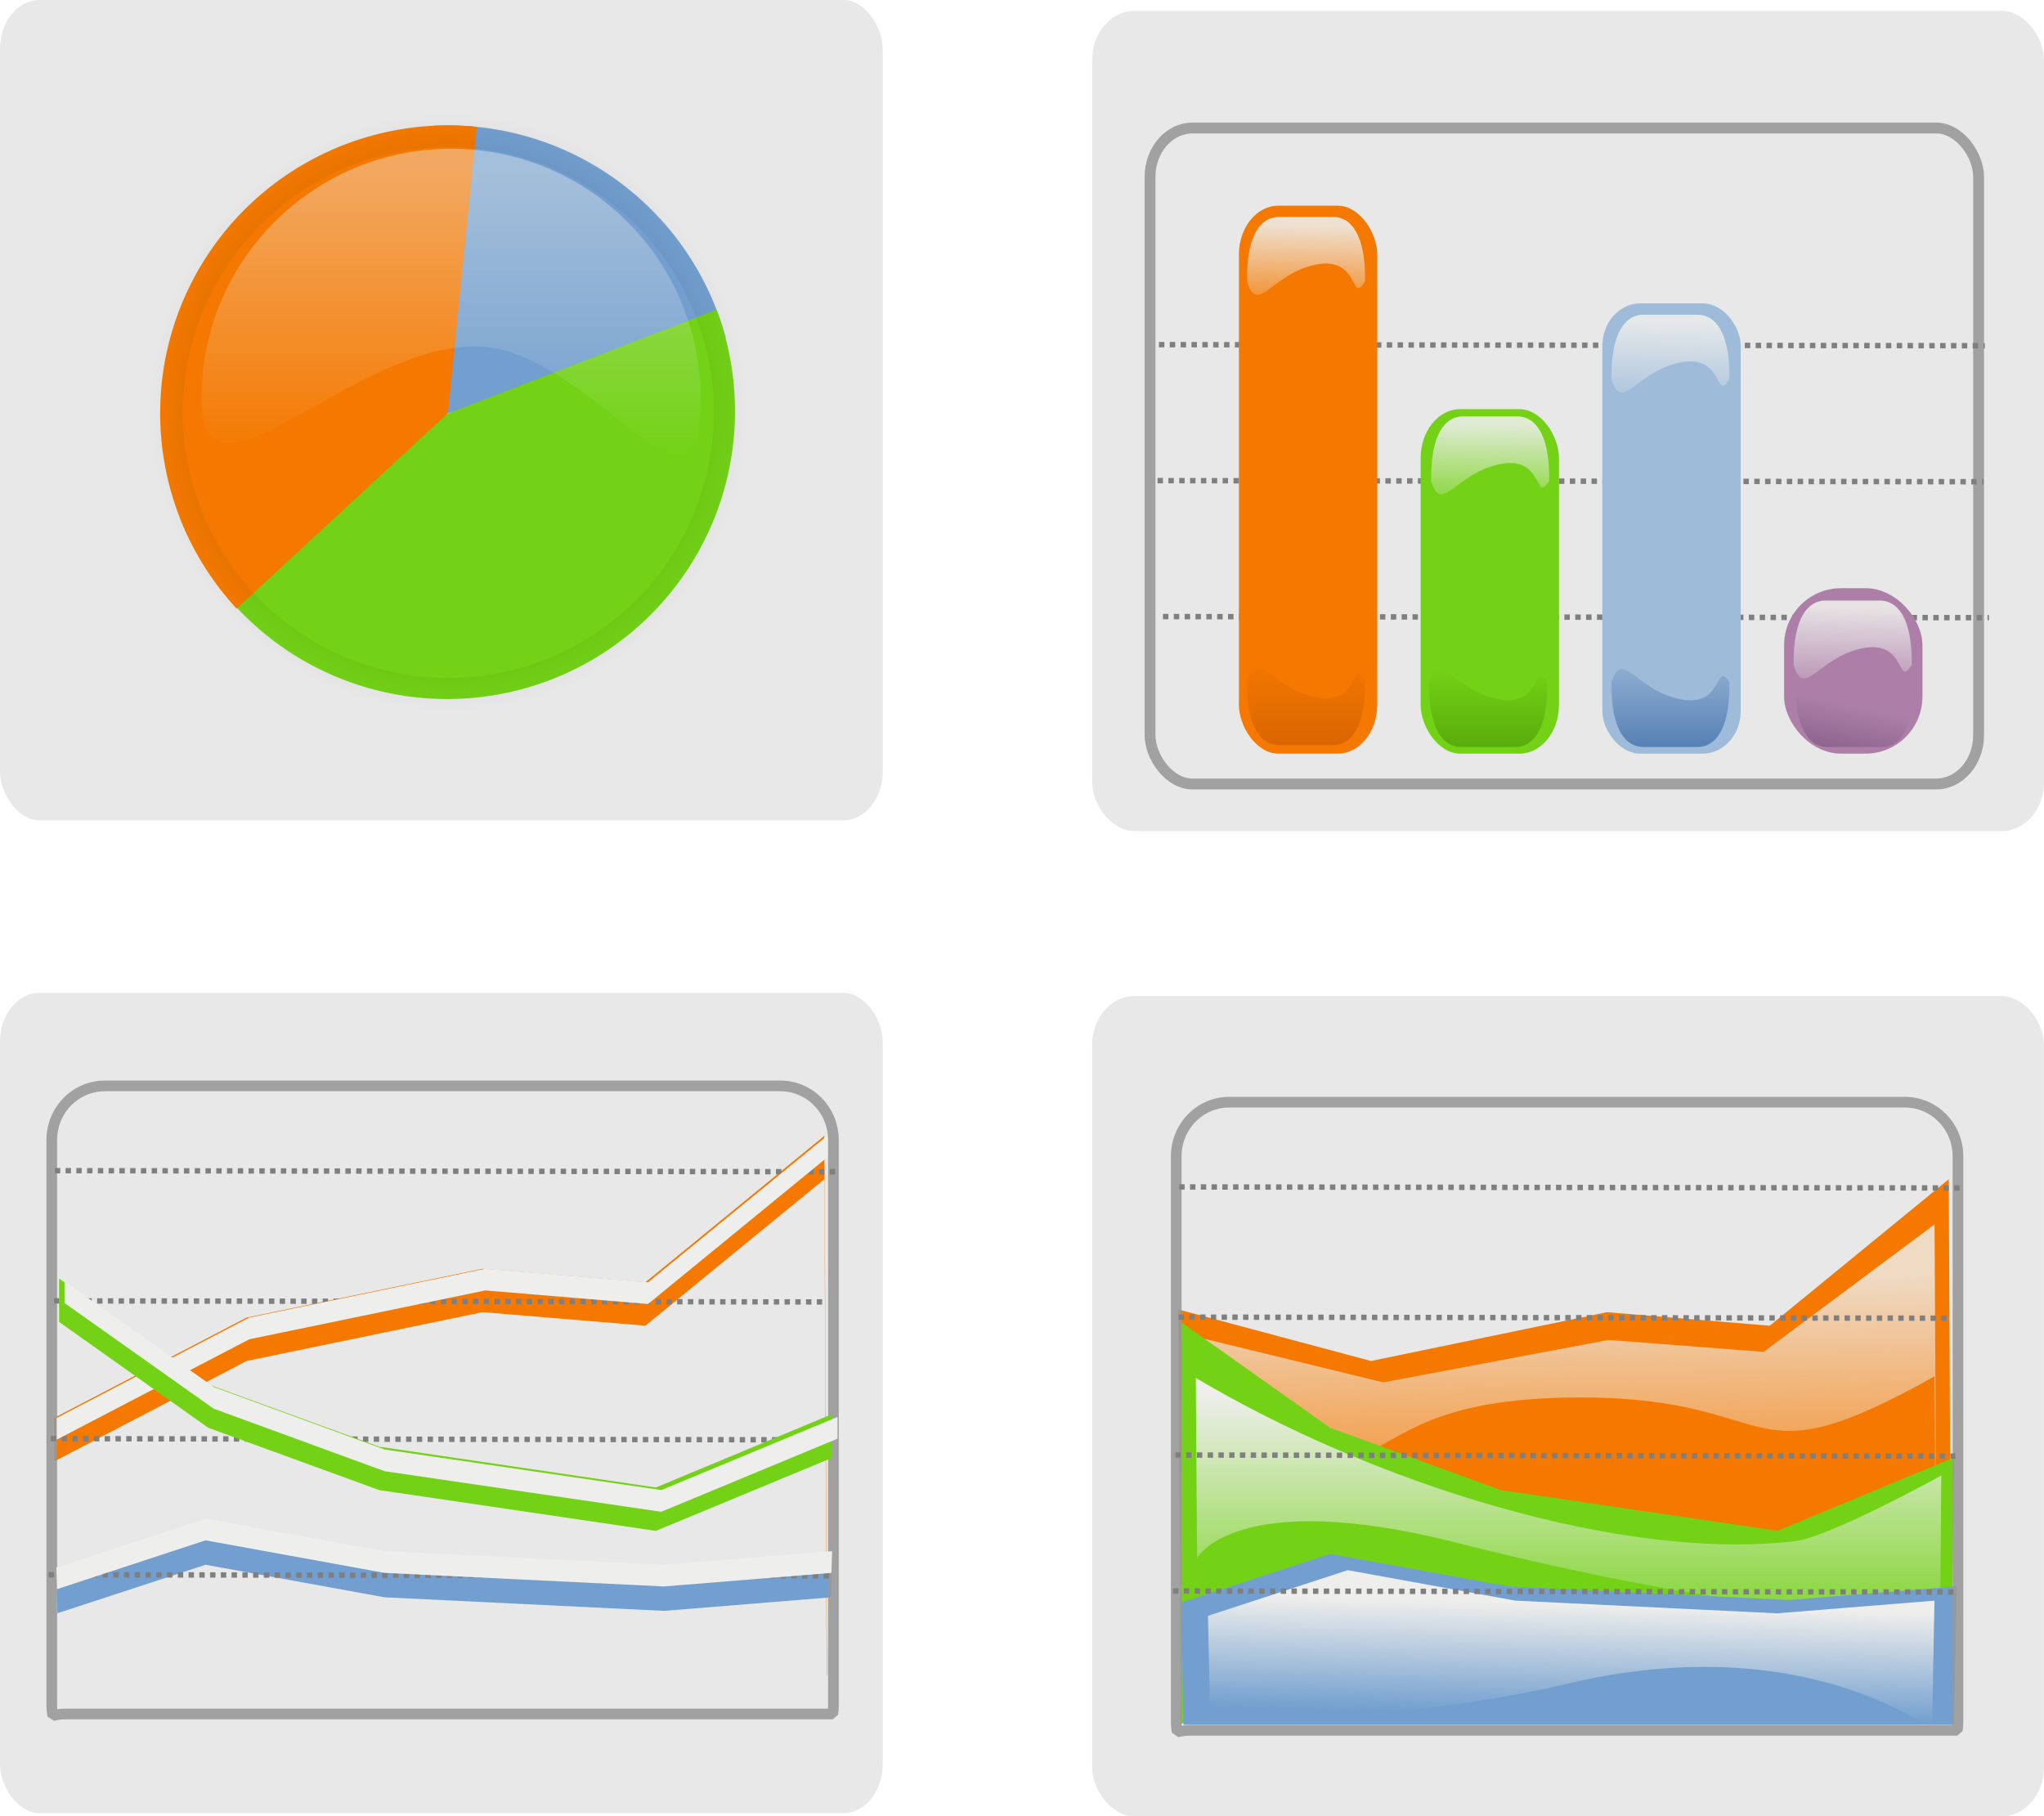 <?xml version="1.0" encoding="UTF-8" standalone="no"?>
<!-- Created with Inkscape (http://www.inkscape.org/) -->
<svg
    xmlns:inkscape="http://www.inkscape.org/namespaces/inkscape"
    xmlns:rdf="http://www.w3.org/1999/02/22-rdf-syntax-ns#"
    xmlns="http://www.w3.org/2000/svg"
    xmlns:sodipodi="http://sodipodi.sourceforge.net/DTD/sodipodi-0.dtd"
    xmlns:cc="http://creativecommons.org/ns#"
    xmlns:xlink="http://www.w3.org/1999/xlink"
    xmlns:dc="http://purl.org/dc/elements/1.1/"
    xmlns:svg="http://www.w3.org/2000/svg"
    xmlns:ns1="http://sozi.baierouge.fr"
    id="svg1"
    sodipodi:docname="graph.svg"
    viewBox="0 0 188.39 167.4"
    sodipodi:version="0.32"
    version="1.0"
    inkscape:output_extension="org.inkscape.output.svg.inkscape"
    inkscape:version="0.46"
    sodipodi:docbase="/root/img"
  >
  <defs
      id="defs3"
    >
    <linearGradient
        id="linearGradient11300"
        inkscape:collect="always"
      >
      <stop
          id="stop11302"
          style="stop-color:#eeeeec"
          offset="0"
      />
      <stop
          id="stop11304"
          style="stop-color:#eeeeec;stop-opacity:0"
          offset="1"
      />
    </linearGradient
    >
    <linearGradient
        id="linearGradient11809"
        y2="87.45"
        gradientUnits="userSpaceOnUse"
        x2="91.5"
        gradientTransform="matrix(.929 0 0 .929 -6.78 -16.22)"
        y1="59.312"
        x1="91.5"
        inkscape:collect="always"
      >
      <stop
          id="stop10889"
          style="stop-color:#eeeeec"
          offset="0"
      />
      <stop
          id="stop10891"
          style="stop-color:#eeeeec;stop-opacity:0"
          offset="1"
      />
    </linearGradient
    >
    <radialGradient
        id="radialGradient11811"
        gradientUnits="userSpaceOnUse"
        cy="81.75"
        cx="91.5"
        r="25.75"
        inkscape:collect="always"
      >
      <stop
          id="stop10880"
          style="stop-color:#000000"
          offset="0"
      />
      <stop
          id="stop10882"
          style="stop-color:#000000;stop-opacity:0"
          offset="1"
      />
    </radialGradient
    >
    <linearGradient
        id="linearGradient11937"
        y2="52.728"
        xlink:href="#linearGradient11300"
        gradientUnits="userSpaceOnUse"
        x2="149.44"
        y1="43.705"
        x1="149.62"
        inkscape:collect="always"
    />
    <linearGradient
        id="linearGradient11939"
        y2="83.789"
        gradientUnits="userSpaceOnUse"
        x2="149.44"
        y1="93.954"
        x1="149.44"
        inkscape:collect="always"
      >
      <stop
          id="stop11321"
          style="stop-color:#ce5c00"
          offset="0"
      />
      <stop
          id="stop11323"
          style="stop-color:#ce5c00;stop-opacity:0"
          offset="1"
      />
    </linearGradient
    >
    <linearGradient
        id="linearGradient11941"
        y2="52.728"
        xlink:href="#linearGradient11300"
        gradientUnits="userSpaceOnUse"
        x2="149.44"
        gradientTransform="translate(16.971 18.385)"
        y1="43.705"
        x1="149.62"
        inkscape:collect="always"
    />
    <linearGradient
        id="linearGradient11943"
        y2="52.728"
        xlink:href="#linearGradient11300"
        gradientUnits="userSpaceOnUse"
        x2="149.44"
        gradientTransform="translate(33.588 9.016)"
        y1="43.705"
        x1="149.62"
        inkscape:collect="always"
    />
    <linearGradient
        id="linearGradient11945"
        y2="52.728"
        xlink:href="#linearGradient11300"
        gradientUnits="userSpaceOnUse"
        x2="149.44"
        gradientTransform="translate(50.381 35.355)"
        y1="43.705"
        x1="149.62"
        inkscape:collect="always"
    />
    <linearGradient
        id="linearGradient11947"
        y2="84.708"
        gradientUnits="userSpaceOnUse"
        x2="166.23"
        y1="94.13"
        x1="166.23"
        inkscape:collect="always"
      >
      <stop
          id="stop11345"
          style="stop-color:#4e9a06"
          offset="0"
      />
      <stop
          id="stop11347"
          style="stop-color:#4e9a06;stop-opacity:0"
          offset="1"
      />
    </linearGradient
    >
    <linearGradient
        id="linearGradient11949"
        y2="82.463"
        gradientUnits="userSpaceOnUse"
        x2="183.03"
        y1="94.838"
        x1="183.03"
        inkscape:collect="always"
      >
      <stop
          id="stop11357"
          style="stop-color:#3465a4"
          offset="0"
      />
      <stop
          id="stop11359"
          style="stop-color:#3465a4;stop-opacity:0"
          offset="1"
      />
    </linearGradient
    >
    <linearGradient
        id="linearGradient11951"
        y2="88.297"
        gradientUnits="userSpaceOnUse"
        x2="201.37"
        y1="95.014"
        x1="200"
        inkscape:collect="always"
      >
      <stop
          id="stop11373"
          style="stop-color:#75507b"
          offset="0"
      />
      <stop
          id="stop11375"
          style="stop-color:#75507b;stop-opacity:0"
          offset="1"
      />
    </linearGradient
    >
    <filter
        id="filter12047"
        inkscape:collect="always"
      >
      <feGaussianBlur
          id="feGaussianBlur12049"
          stdDeviation="0.773"
          inkscape:collect="always"
      />
    </filter
    >
    <filter
        id="filter12104"
        inkscape:collect="always"
      >
      <feGaussianBlur
          id="feGaussianBlur12106"
          stdDeviation="0.809"
          inkscape:collect="always"
      />
    </filter
    >
    <filter
        id="filter12117"
        height="1.504"
        width="1.046"
        y="-.252"
        x="-.023"
        inkscape:collect="always"
      >
      <feGaussianBlur
          id="feGaussianBlur12119"
          stdDeviation="0.682"
          inkscape:collect="always"
      />
    </filter
    >
    <linearGradient
        id="linearGradient12121"
        y2="168.65"
        gradientUnits="userSpaceOnUse"
        x2="170.97"
        gradientTransform="translate(-1.237 56.922)"
        y1="141.8"
        x1="171.4"
        inkscape:collect="always"
      >
      <stop
          id="stop11516"
          style="stop-color:#eeeeec"
          offset="0"
      />
      <stop
          id="stop11518"
          style="stop-color:#eeeeec;stop-opacity:0"
          offset="1"
      />
    </linearGradient
    >
    <linearGradient
        id="linearGradient12123"
        y2="175.12"
        gradientUnits="userSpaceOnUse"
        x2="172.92"
        gradientTransform="translate(.25 .25)"
        y1="151.38"
        x1="172.92"
        inkscape:collect="always"
      >
      <stop
          id="stop11500"
          style="stop-color:#eeeeec"
          offset="0"
      />
      <stop
          id="stop11502"
          style="stop-color:#eeeeec;stop-opacity:0"
          offset="1"
      />
    </linearGradient
    >
    <linearGradient
        id="linearGradient12125"
        y2="180.4"
        gradientUnits="userSpaceOnUse"
        x2="171.58"
        gradientTransform="matrix(.937 0 0 .937 11.278 11.556)"
        y1="169.45"
        x1="171.85"
        inkscape:collect="always"
      >
      <stop
          id="stop11490"
          style="stop-color:#eeeeec"
          offset="0"
      />
      <stop
          id="stop11492"
          style="stop-color:#eeeeec;stop-opacity:0"
          offset="1"
      />
    </linearGradient
    >
  </defs
  >
  <sodipodi:namedview
      id="base"
      bordercolor="#666666"
      inkscape:pageshadow="2"
      inkscape:guide-bbox="true"
      pagecolor="#ffffff"
      inkscape:zoom="2"
      inkscape:window-width="1272"
      showgrid="false"
      borderopacity="1.0"
      inkscape:current-layer="svg1"
      inkscape:cx="112.8046"
      inkscape:cy="61.677649"
      inkscape:window-y="0"
      inkscape:window-x="0"
      inkscape:window-height="944"
      inkscape:pageopacity="0.0000000"
      showguides="true"
    >
    <sodipodi:guide
        id="guide4257"
        position="-294,542"
        orientation="1,0"
    />
    <sodipodi:guide
        id="guide5234"
        position="50,676"
        orientation="-0.707,0.707"
    />
    <sodipodi:guide
        id="guide11391"
        position="177,122.5"
        orientation="0,1"
    />
  </sodipodi:namedview
  >
  <path
      id="path11393"
      style="stroke:#7f7f7f;stroke-dasharray:0.5, 0.5;stroke-width:.5;fill:none"
      d="m103.2 19.231l76.12 0.102"
  />
  <path
      id="path11399"
      style="stroke:#7f7f7f;stroke-dasharray:0.5, 0.5;stroke-width:.5;fill:none"
      d="m103.2 69.356l76.12 0.102"
  />
  <g
      id="g11799"
      transform="translate(-36.679 -23.042)"
    >
    <rect
        id="rect1540"
        style="fill-rule:evenodd;fill:#e8e8e8"
        rx="3.639"
        ry="4.505"
        height="75.602"
        width="81.362"
        y="23.042"
        x="36.679"
    />
    <g
        id="g3643"
        transform="matrix(-.024 -.471 .471 -.024 121.49 204)"
      >
      <path
          id="path3309"
          sodipodi:rx="4.25"
          sodipodi:ry="4.25"
          style="fill:#729fcf"
          sodipodi:type="arc"
          d="m335.62 32.875a4.25 4.25 0 1 1 -8.5 0 4.25 4.25 0 1 1 8.5 0z"
          transform="matrix(1.118 0 0 1.118 -12.235 -111.37)"
          sodipodi:cy="32.875"
          sodipodi:cx="331.375"
      />
      <path
          id="path3637"
          sodipodi:rx="56.25"
          sodipodi:ry="56.25"
          style="fill:#729fcf"
          sodipodi:type="arc"
          d="m363.5-76.75a56.25 56.25 0 0 1 -44.29 54.964l-11.96-54.964z"
          sodipodi:cy="-76.75"
          sodipodi:cx="307.25"
          sodipodi:end="1.3565628"
          sodipodi:start="0"
      />
      <path
          id="path3639"
          sodipodi:rx="56.25"
          sodipodi:ry="56.25"
          style="fill:#73d216"
          sodipodi:type="arc"
          sodipodi:start="1.2539169"
          sodipodi:open="true"
          sodipodi:cy="-76.75"
          sodipodi:cx="307.25"
          sodipodi:end="4.3929433"
          d="m324.78-23.301a56.25 56.25 0 0 1 -35.19 -106.85"
      />
      <path
          id="path3641"
          sodipodi:rx="56.25"
          sodipodi:ry="56.25"
          style="fill:#f57900"
          sodipodi:type="arc"
          d="m271.21-119.93a56.25 56.25 0 0 1 91.65 51.657l-55.61-8.477z"
          sodipodi:cy="-76.75"
          sodipodi:cx="307.25"
          sodipodi:end="6.4344716"
          sodipodi:start="4.0168594"
      />
    </g
    >
    <path
        id="path10341"
        sodipodi:nodetypes="csssc"
        style="opacity:0.405;fill:url(#linearGradient11809)"
        d="m101.25 59.75c0 12.696-7.804-1-17.5-4.25-12.038-4.035-28.5 16.946-28.5 4.25s10.304-23 23-23 23 10.304 23 23z"
    />
    <path
        id="path10343"
        sodipodi:rx="24.75"
        sodipodi:ry="24.75"
        style="opacity:0.405;stroke-linejoin:bevel;stroke:url(#radialGradient11811);stroke-linecap:round;stroke-width:3.741;fill:none"
        sodipodi:type="arc"
        d="m116.25 81.75a24.75 24.75 0 1 1 -49.5 0 24.75 24.75 0 1 1 49.5 0z"
        transform="matrix(1.069 0 0 1.069 -19.81 -26.331)"
        sodipodi:cy="81.75"
        sodipodi:cx="91.5"
    />
  </g
  >
  <g
      id="g11917"
      transform="translate(-29.265 -23.042)"
    >
    <rect
        id="rect10895"
        style="fill-rule:evenodd;fill:#e8e8e8"
        rx="3.923"
        ry="4.505"
        height="75.602"
        width="87.726"
        y="24.042"
        x="129.93"
    />
    <g
        id="g11883"
        transform="translate(.201)"
      >
      <rect
          id="rect11379"
          style="opacity:.891;stroke-linejoin:bevel;stroke:#979998;stroke-linecap:round;fill:none"
          rx="3.923"
          ry="4.505"
          height="60.458"
          width="76.368"
          y="34.839"
          x="135.06"
      />
      <path
          id="path11395"
          style="stroke:#7f7f7f;stroke-dasharray:0.5, 0.5;stroke-width:.5;fill:none"
          d="m135.88 54.805l76.12 0.101"
      />
      <path
          id="path11397"
          style="stroke:#7f7f7f;stroke-dasharray:0.5, 0.5;stroke-width:.5;fill:none"
          d="m135.75 67.336l76.13 0.102"
      />
      <path
          id="path11405"
          style="stroke:#7f7f7f;stroke-dasharray:0.5, 0.5;stroke-width:.5;fill:none"
          d="m136.25 79.867l76.13 0.102"
      />
      <rect
          id="rect11277"
          style="fill:#f57900"
          rx="3.639"
          ry="4.505"
          height="50.5"
          width="12.75"
          y="42"
          x="143.25"
      />
      <rect
          id="rect11281"
          style="fill:#73d216"
          rx="3.639"
          ry="4.505"
          height="31.75"
          width="12.75"
          y="60.75"
          x="160"
      />
      <rect
          id="rect11283"
          style="fill:#9ebbd9"
          rx="3.502"
          ry="3.915"
          height="41.5"
          width="12.75"
          y="51"
          x="176.75"
      />
      <rect
          id="rect11285"
          style="fill:#ad7fa8"
          ry="5.25"
          height="15.25"
          width="12.75"
          y="77.25"
          x="193.5"
      />
      <path
          id="rect11287"
          sodipodi:nodetypes="ccsccccc"
          style="opacity:.891;fill:url(#linearGradient11937)"
          d="m146.94 43.031c-1.61 0-3 1.565-2.94 5.938 0.84 2.948 2.13-0.142 5.31-1.25 5.31-1.849 4.08 3.648 5.57 1.25 0.06-4.373-1.34-5.938-2.94-5.938h-0.38-4.25-0.37z"
      />
      <path
          id="path11315"
          sodipodi:nodetypes="ccsccccc"
          style="opacity:.891;fill:url(#linearGradient11939)"
          d="m146.94 91.709c-1.61 0-3-1.565-2.94-5.938 0.84-2.948 2.13 0.142 5.31 1.25 5.31 1.849 4.08-3.648 5.57-1.25 0.06 4.373-1.34 5.938-2.94 5.938h-0.38-4.25-0.37z"
      />
      <path
          id="path11327"
          sodipodi:nodetypes="ccsccccc"
          style="opacity:.891;fill:url(#linearGradient11941)"
          d="m163.91 61.416c-1.61 0-3 1.565-2.94 5.938 0.84 2.948 2.13-0.143 5.31-1.25 5.31-1.85 4.08 3.647 5.57 1.25 0.06-4.373-1.33-5.938-2.94-5.938h-0.38-4.25-0.37z"
      />
      <path
          id="path11331"
          sodipodi:nodetypes="ccsccccc"
          style="opacity:.891;fill:url(#linearGradient11943)"
          d="m180.53 52.047c-1.61 0-3 1.565-2.94 5.937 0.84 2.949 2.13-0.142 5.31-1.25 5.31-1.849 4.08 3.648 5.56 1.25 0.06-4.372-1.33-5.937-2.93-5.937h-0.38-4.25-0.37z"
      />
      <path
          id="path11335"
          sodipodi:nodetypes="ccsccccc"
          style="opacity:.891;fill:url(#linearGradient11945)"
          d="m197.32 78.387c-1.61 0-3 1.564-2.94 5.937 0.84 2.948 2.13-0.142 5.31-1.25 5.31-1.849 4.08 3.648 5.57 1.25 0.06-4.373-1.33-5.937-2.94-5.937h-0.38-4.25-0.37z"
      />
      <path
          id="path11339"
          sodipodi:nodetypes="ccsccccc"
          style="opacity:.891;fill:url(#linearGradient11947)"
          d="m163.73 91.886c-1.61 0-3-1.565-2.94-5.938 0.84-2.948 2.13 0.142 5.32 1.25 5.31 1.849 4.07-3.648 5.56-1.25 0.06 4.373-1.33 5.938-2.94 5.938h-0.37-4.25-0.38z"
      />
      <path
          id="path11351"
          sodipodi:nodetypes="ccsccccc"
          style="opacity:.891;fill:url(#linearGradient11949)"
          d="m180.53 91.886c-1.61 0-3-1.565-2.94-5.938 0.84-2.948 2.13 0.142 5.31 1.25 5.31 1.849 4.08-3.648 5.56-1.25 0.06 4.373-1.33 5.938-2.93 5.938h-0.38-4.25-0.37z"
      />
      <path
          id="path11367"
          sodipodi:nodetypes="ccsccccc"
          style="opacity:.891;fill:url(#linearGradient11951)"
          d="m197.5 91.886c-1.61 0-3-1.565-2.94-5.938 0.84-2.948 2.13 0.142 5.31 1.25 5.31 1.849 4.08-3.648 5.56-1.25 0.07 4.373-1.33 5.938-2.93 5.938h-0.38-4.25-0.37z"
      />
    </g
    >
  </g
  >
  <g
      id="g11837"
      transform="translate(-31.679 -23.042)"
    >
    <rect
        id="rect11407"
        style="fill-rule:evenodd;fill:#e8e8e8"
        rx="3.923"
        ry="4.505"
        height="75.602"
        width="87.726"
        y="114.84"
        x="132.34"
    />
    <g
        id="g11813"
        transform="translate(2.14)"
      >
      <path
          id="path11468"
          sodipodi:nodetypes="cccccccc"
          style="fill-opacity:0"
          d="m138.25 170.75l13.75-4.5 16.5 3 25.75 1.25 15.5-1.25-0.25 12.75h-71l-0.25-11.25z"
      />
      <g
          id="g11541"
          transform="matrix(-1 0 0 1 347.9 -48.083)"
        >
        <g
            id="g11535"
            transform="translate(1.061 -9.723)"
          >
          <path
              id="rect11461"
              sodipodi:nodetypes="cccccccc"
              style="fill:#f57900"
              d="m137.69 189.53l16.5 13.5 15-1.25 21.75 4.5 17.75-4.75-0.25 37.75h-71l0.25-49.75z"
          />
          <path
              id="path11512"
              sodipodi:nodetypes="ccccscccccc"
              style="opacity:.831;fill:url(#linearGradient12121)"
              d="m139 193.69l-0.25 43.25h0.09l0.16-29.25c17.83 10.01 13.7 2.01 32.36 1.95 24.6-0.09 14.37 12.24 35.3 0.52l0.09-6.04-16.94 4.13-20.75-3.91-14.31 1.1-15.75-11.75z"
          />
        </g
        >
      </g
      >
      <g
          id="g11506"
          transform="translate(-.125 -.125)"
        >
        <path
            id="path11464"
            sodipodi:nodetypes="cccccccc"
            style="fill:#73d216"
            d="m138.5 145l13.75 9.75 15.75 5.75 25.5 3.75 16.25-6.75-0.25 24.5h-71v-37z"
        />
        <path
            id="path11496"
            sodipodi:nodetypes="csccscc"
            style="fill:url(#linearGradient12123)"
            d="m139.88 150.16c16.21 9.63 39.05 16.89 55.11 15.06 3.35-0.38 13.6-6.07 13.6-6.07l-0.11 12.85s-14.01 1.09-44.43-6.62c-20.5-5.23-24.05 1.37-24.05 1.37s-0.08-9.51-0.12-16.59z"
        />
      </g
      >
      <g
          id="g11522"
          transform="translate(.125 .5)"
        >
        <path
            id="path11466"
            sodipodi:nodetypes="cccccccc"
            style="fill:#729fcf"
            d="m138.25 170.25l13.75-4.5 16.5 3 25.75 1.25 15.5-1.25-0.25 12.75h-71l-0.25-11.25z"
        />
        <path
            id="path11486"
            sodipodi:nodetypes="ccccccscc"
            style="fill:url(#linearGradient12125)"
            d="m140.75 171.46l12.88-4.21 15.45 2.81 24.11 1.17 14.52-1.17-0.23 11.94s-11.88-9.5-33.75-4.25c-11.85 2.84-32.75 4.25-32.75 4.25l-0.23-10.54z"
        />
      </g
      >
      <path
          id="rect11409"
          style="opacity:.891;stroke-linejoin:bevel;stroke:#979998;stroke-linecap:round;stroke-width:.984;fill:none"
          d="m142.84 124.62c-2.71 0-4.89 2.23-4.89 5v52.04c0 0.34 0.03 0.68 0.09 1 0.38-0.09 0.76-0.15 1.16-0.15h70.73c0.05-0.27 0.07-0.57 0.07-0.85v-52.04c0-2.77-2.19-5-4.9-5h-62.26z"
      />
      <path
          id="path11411"
          style="stroke:#7f7f7f;stroke-dasharray:0.496, 0.496;stroke-width:.496;fill:none"
          d="m138.23 132.43l72.24 0.1"
      />
      <path
          id="path11413"
          style="stroke:#7f7f7f;stroke-dasharray:0.495, 0.495;stroke-width:.495;fill:none"
          d="m138.17 144.43l71 0.1"
      />
      <path
          id="path11415"
          style="stroke:#7f7f7f;stroke-dasharray:0.496, 0.496;stroke-width:.496;fill:none"
          d="m137.87 157.14l71.89 0.1"
      />
      <path
          id="path11419"
          style="stroke:#7f7f7f;stroke-dasharray:0.496, 0.496;stroke-width:.496;fill:none"
          d="m137.66 169.67l72.24 0.1"
      />
    </g
    >
  </g
  >
  <rect
      id="rect11778"
      style="fill-rule:evenodd;fill:#e8e8e8"
      rx="3.639"
      ry="4.505"
      height="75.602"
      width="81.362"
      y="91.5"
      x="0"
  />
  <path
      id="path11740"
      sodipodi:nodetypes="cccccccc"
      style="fill-opacity:0"
      d="m5.071 146.21l13.75-4.5 16.5 3 25.75 1.25 15.5-1.25-0.25 12.75h-71l-0.25-11.25z"
  />
  <path
      id="path11746"
      sodipodi:nodetypes="ccccccccccccc"
      style="fill:#f57900"
      d="m75.977 104.68l-16.5 13.5-15-1.25-21.75 4.5-17.75 9.25 0.031 4 17.719-9.25 21.75-4.5 15 1.25 16.5-13.5 0.219 45.75h0.031l-0.25-49.75z"
  />
  <path
      id="path11758"
      style="fill:#729fcf"
      d="m18.946 140.21l-13.75 4.5 0.093 3.97 13.657-4.47 16.5 3 25.75 1.25 15.406-1.25 0.094-4-15.5 1.25-25.75-1.25-16.5-3z"
  />
  <path
      id="path11762"
      style="opacity:.891;stroke-linejoin:bevel;stroke:#979998;stroke-linecap:round;stroke-width:.984;fill:none"
      d="m9.664 100.08c-2.711 0-4.893 2.23-4.893 5v52.04c0 0.33 0.031 0.68 0.092 1 0.377-0.1 0.755-0.16 1.162-0.16h70.73c0.043-0.27 0.061-0.56 0.061-0.84v-52.04c0-2.77-2.182-5-4.893-5h-62.259z"
  />
  <path
      id="path11764"
      style="stroke:#7f7f7f;stroke-dasharray:0.496, 0.496;stroke-width:.496;fill:none"
      d="m5.052 107.89l72.24 0.1"
  />
  <path
      id="path11766"
      style="stroke:#7f7f7f;stroke-dasharray:0.495, 0.495;stroke-width:.495;fill:none"
      d="m4.991 119.89l71.004 0.1"
  />
  <path
      id="path11768"
      style="stroke:#7f7f7f;stroke-dasharray:0.496, 0.496;stroke-width:.496;fill:none"
      d="m4.69 132.59l71.886 0.11"
  />
  <path
      id="path11770"
      style="stroke:#7f7f7f;stroke-dasharray:0.496, 0.496;stroke-width:.496;fill:none"
      d="m4.483 145.13l72.24 0.1"
  />
  <path
      id="path12008"
      sodipodi:nodetypes="cccccccccccccc"
      style="filter:url(#filter12047);fill:#eeeeec"
      d="m76.227 104.68l-16.5 13.5-15-1.25-21.75 4.5-17.75 9.25-0 2 17.75-9.25 21.75-4.5 15 1.25 16.5-13.5v-2zm0 2v2-2z"
  />
  <g
      id="g12108"
      transform="translate(-33.429 -81.292)"
    >
    <path
        id="path11752"
        style="fill:#73d216"
        d="m38.875 199.12v4l13.75 9.76 15.75 5.74 25.5 3.76 16.215-6.72 0.03-4.04-16.245 6.76-25.5-3.76-15.75-5.74-13.75-9.76z"
    />
    <path
        id="path12051"
        style="filter:url(#filter12104);fill:#eeeeec"
        d="m39.375 199.38v2l13.75 9.74 15.75 5.76 25.5 3.74 16.245-6.74v-2l-16.245 6.74-25.5-3.74-15.75-5.76-13.75-9.74z"
    />
  </g
  >
  <path
      id="path12112"
      style="filter:url(#filter12117);fill:#eeeeec"
      d="m18.946 139.96l-13.75 4.5 0.062 2 13.688-4.5 16.5 3 25.75 1.25 15.437-1.25 0.063-2-15.5 1.25-25.75-1.25-16.5-3z"
  />
</svg
>
